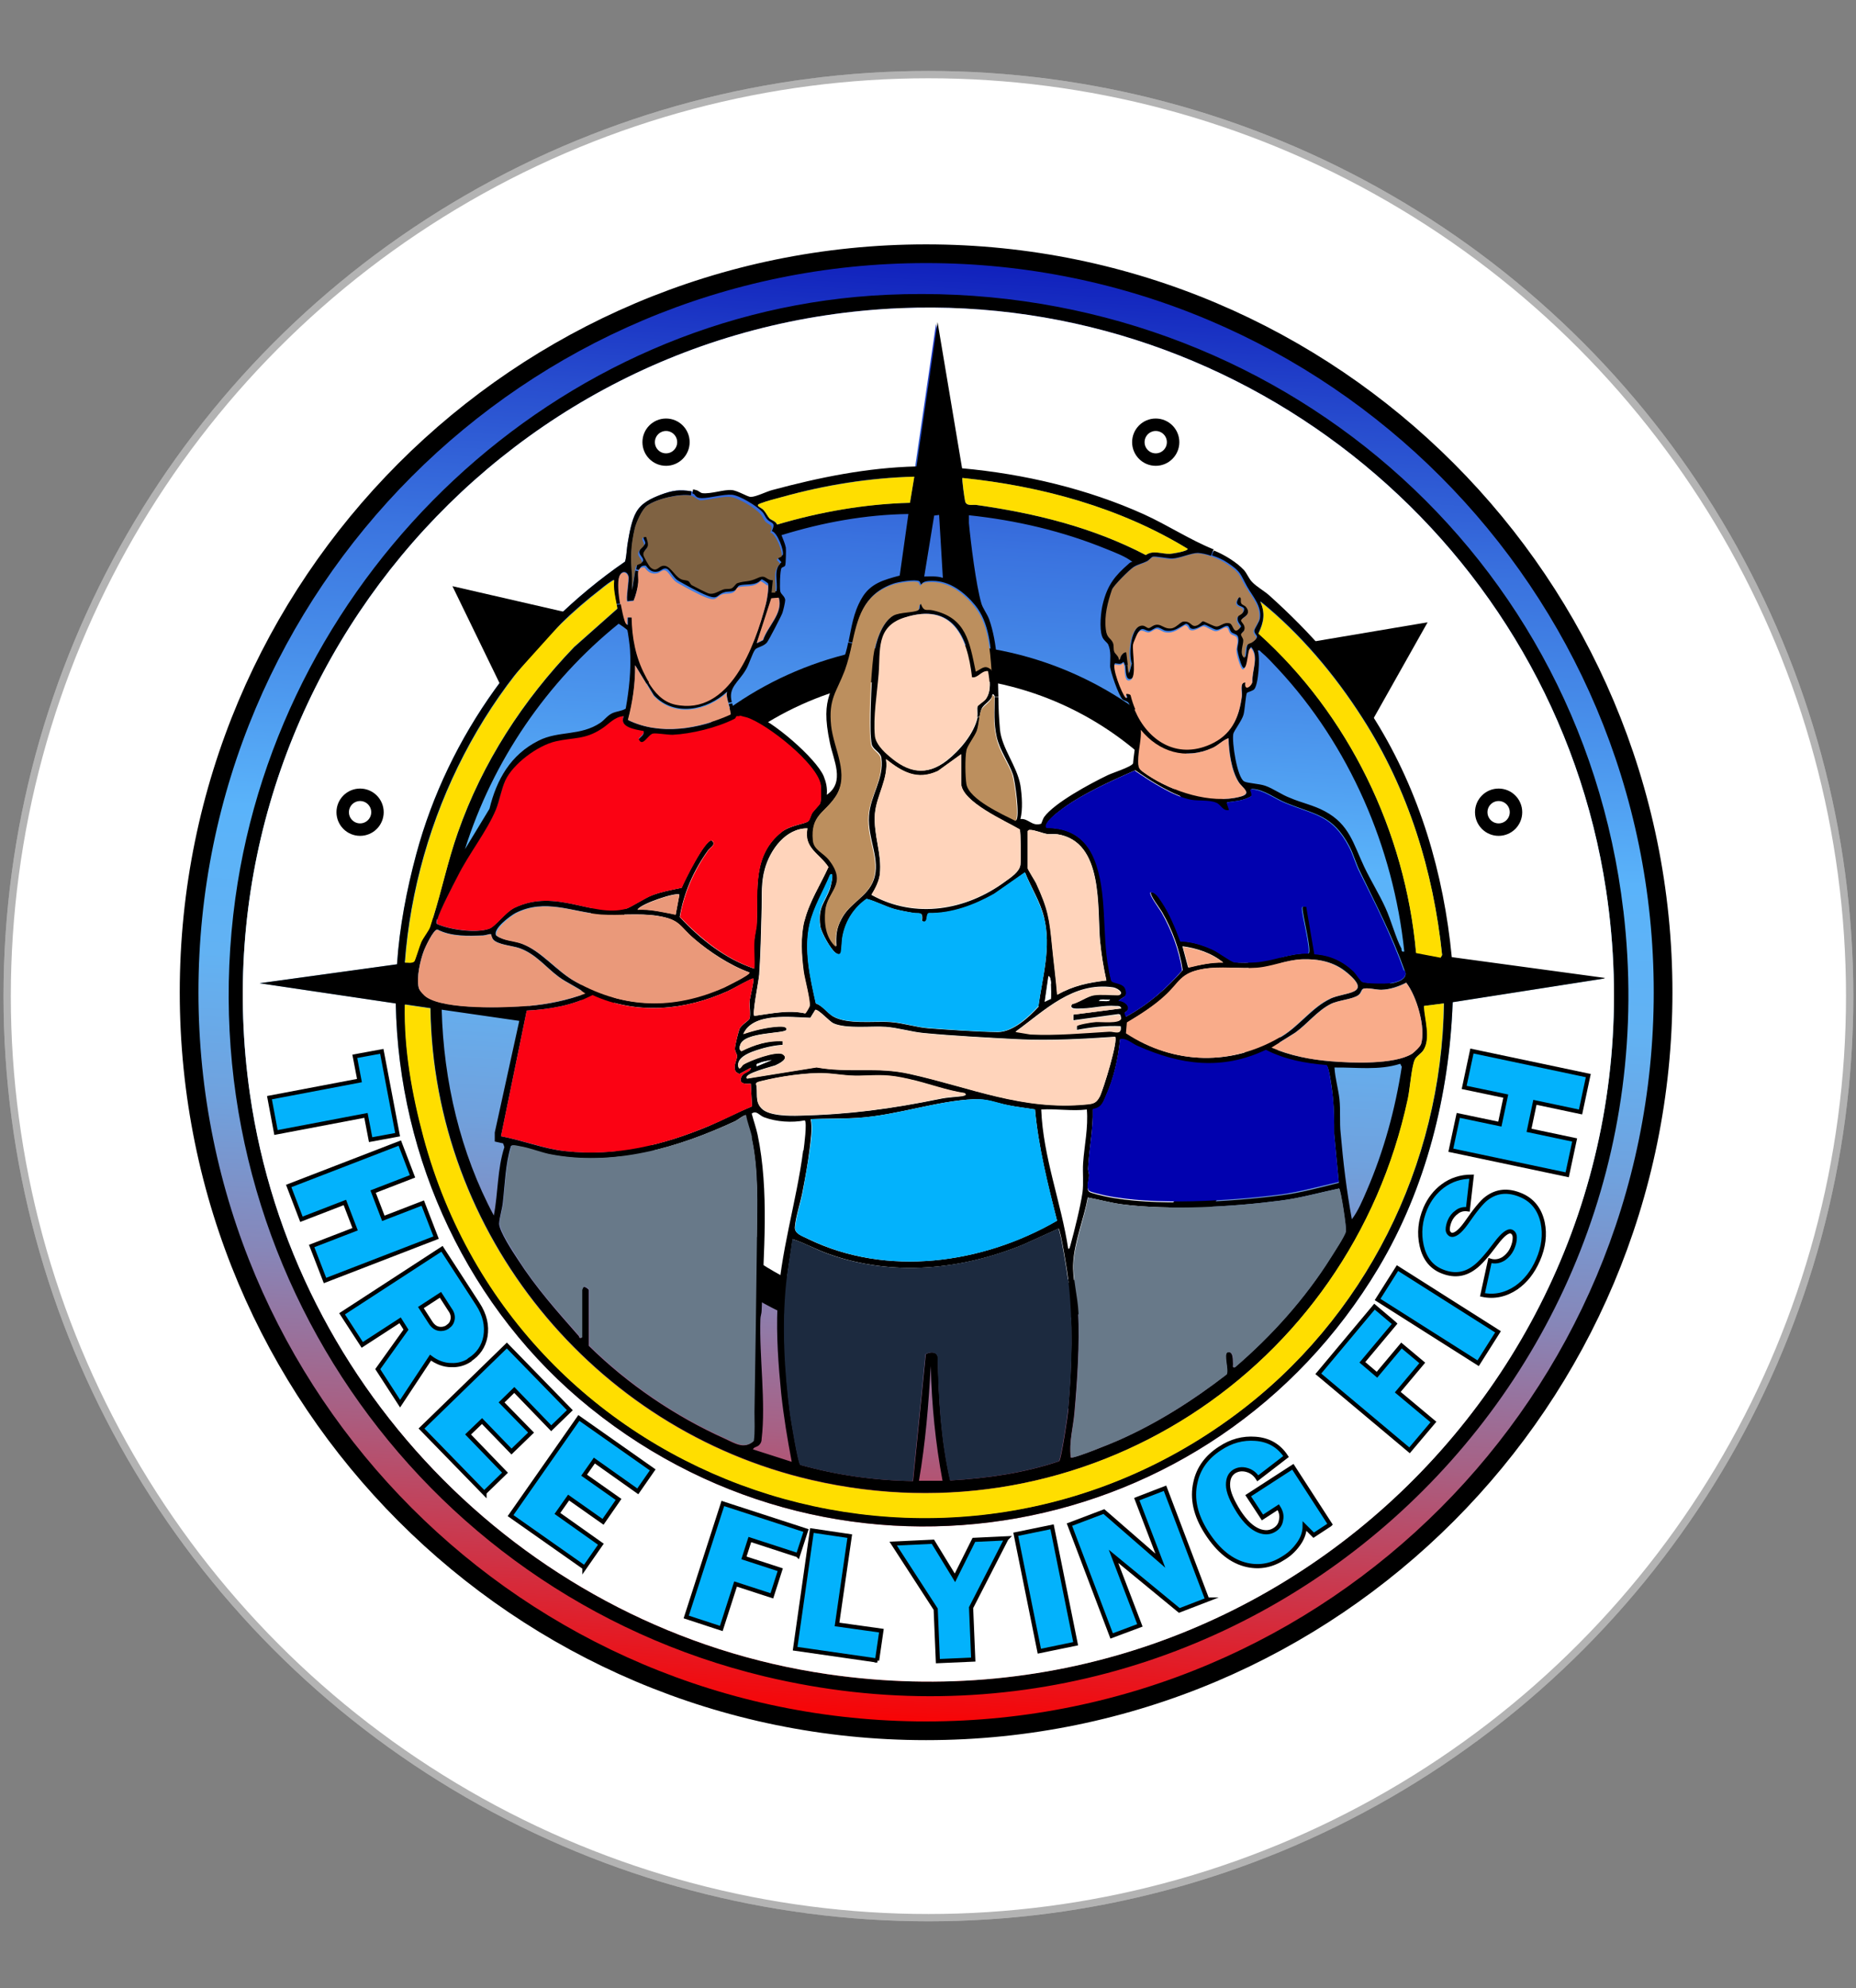 <svg width="254" height="272" viewBox="0 0 254 272" fill="none" xmlns="http://www.w3.org/2000/svg">
<rect x="0" y="0" width="254" height="272" fill="#808080" stroke="none"/>
<circle cx="127.057" cy="136.285" r="126.576" fill="white"/>
<circle cx="127.057" cy="136.285" r="126.076" stroke="black" stroke-opacity="0.3"/>
<path d="M126.739 236.794C182.443 236.794 227.599 191.557 227.599 135.754C227.599 79.951 182.443 34.713 126.739 34.713C71.036 34.713 25.879 79.951 25.879 135.754C25.879 191.557 71.036 236.794 126.739 236.794Z" fill="url(#paint0_linear_606_5373)" stroke="black" stroke-width="2.558" stroke-miterlimit="10"/>
<path d="M127.544 181.956C152.804 181.956 173.282 161.442 173.282 136.136C173.282 110.831 152.804 90.317 127.544 90.317C102.284 90.317 81.807 110.831 81.807 136.136C81.807 161.442 102.284 181.956 127.544 181.956Z" fill="white" stroke="black" stroke-width="4.491" stroke-miterlimit="10"/>
<path d="M222.163 124.565C230.02 190.975 169.674 244.963 104.613 229.349C56.88 217.862 25.454 171.873 32.206 122.906C38.364 78.278 76.118 42.371 121.43 40.329C172.179 38.032 216.175 73.768 222.163 124.608V124.565ZM113.277 229.051C175.874 238.156 229.255 184.381 219.785 121.715C212.651 74.662 170.778 40.202 123.257 42.159C67.709 44.456 26.261 94.402 34.202 149.666C40.063 190.465 72.55 223.138 113.277 229.051Z" fill="black"/>
<path d="M219.784 121.714C229.255 184.381 175.915 238.198 113.276 229.051C72.55 223.138 40.062 190.464 34.202 149.665C26.26 94.402 67.708 44.456 123.256 42.158C170.777 40.202 212.65 74.662 219.784 121.714ZM198.763 137.115L219.445 133.882L198.466 131.031C197.361 119.587 194.092 108.398 188.019 98.656C183.942 92.062 179.185 86.659 173.452 81.511C172.815 80.915 171.754 80.32 171.159 79.724C170.692 79.256 170.522 78.618 170.055 78.108C169.078 77.001 167.337 75.98 165.978 75.427C165.978 75.427 165.936 75.427 165.893 75.427C162.581 74.109 159.608 72.109 156.338 70.62C148.609 67.131 139.903 65.132 131.452 64.323L128.097 44.328L125.209 64.068C118.457 64.238 111.959 65.557 105.462 67.302C104.655 67.514 103.254 68.195 102.532 68.237C102.022 68.237 100.706 67.387 99.899 67.302C98.837 67.216 97.096 67.855 95.907 67.727C95.609 67.727 95.312 67.387 95.015 67.302C94.888 67.302 94.76 67.259 94.633 67.216C92.976 66.961 92.085 67.046 90.428 67.684C89.112 68.195 87.795 68.79 87.073 70.067C86.436 71.173 86.139 72.917 85.927 74.151C85.757 75.044 85.799 75.938 85.545 76.831C71.743 86.318 61.338 100.613 56.964 116.864C55.648 121.799 54.671 126.862 54.331 131.925L35.518 134.52L54.161 137.285C54.543 158.642 64.183 179.275 80.788 192.634C115.314 220.457 165.978 211.438 188.656 173.447C195.153 162.556 198.338 149.793 198.805 137.115H198.763Z" fill="white"/>
<path d="M219.489 133.882L198.807 137.115C198.34 149.793 195.155 162.556 188.657 173.447C165.98 211.396 115.358 220.457 80.79 192.634C64.185 179.275 54.545 158.642 54.163 137.285L35.52 134.52L54.333 131.925C54.672 126.82 55.649 121.757 56.966 116.864C61.34 100.613 71.787 86.318 85.546 76.831C85.758 75.98 85.759 75.044 85.928 74.151C86.141 72.917 86.438 71.173 87.075 70.067C87.797 68.79 89.114 68.195 90.43 67.684C92.086 67.089 92.978 66.961 94.634 67.216L94.549 67.769C92.936 67.514 89.92 68.237 88.561 69.173C87.882 69.684 87.118 71.428 86.905 72.237C86.353 74.662 86.311 76.236 86.523 78.618C86.565 79.299 86.523 80.022 86.523 80.703L86.948 78.065L87.372 78.15C87.287 78.618 87.415 79.214 87.372 79.639C87.287 80.49 87.033 81.341 86.735 82.149L85.886 82.234C85.631 81.979 86.183 79.299 86.013 78.788C85.801 78.108 85.079 78.022 84.782 78.831C84.527 79.554 84.654 81.128 84.909 82.575L84.357 82.66C84.145 81.553 83.89 80.49 84.017 79.341C83.933 79.214 82.446 80.362 82.276 80.532C66.563 92.615 56.881 111.887 55.394 131.67C55.776 131.67 56.371 131.797 56.668 131.499C56.796 131.372 57.39 129.372 57.603 128.904C57.9 128.224 58.664 127.288 58.834 126.777C58.962 126.394 59.089 125.969 59.216 125.543L59.811 125.713C59.769 125.884 59.641 126.224 59.769 126.394C61.51 127.202 65.119 127.713 66.903 127.075C67.795 126.777 69.111 124.82 70.428 124.182C76.118 121.502 80.96 125.501 85.589 124.352C86.268 124.182 88.264 122.821 89.241 122.48C90.6 121.97 91.874 121.757 93.275 121.459C93.657 120.523 96.503 114.78 97.395 114.993C98.074 115.546 97.182 115.928 96.885 116.354C94.931 119.077 93.573 122.14 93.02 125.458C95.823 128.479 99.263 131.202 103.213 132.52C103.255 131.244 103.128 129.968 103.213 128.734C103.255 127.926 103.51 127.032 103.552 126.224C103.765 121.757 102.915 116.992 106.992 113.801C108.181 112.908 110.135 112.738 110.602 112.355C110.814 112.185 110.942 111.547 111.154 111.206C111.409 110.823 112.088 110.143 112.216 109.93C112.386 109.547 112.343 107.973 112.301 107.505C111.919 104.569 104.911 99.081 102.151 98.231C101.896 98.145 101.514 98.018 101.174 97.975L101.302 97.422C101.854 97.55 102.448 97.55 103 97.72C105.591 98.486 111.664 103.719 112.725 106.186C113.065 107.037 113.235 107.803 113.15 108.739C115.698 106.994 114.042 103.974 113.575 101.634C112.173 94.997 114.084 94.827 115.741 89.296C115.868 88.828 115.995 88.36 116.08 87.892L116.675 88.02C116.42 89.211 116.123 90.445 115.698 91.636C114.551 94.657 113.49 95.508 113.83 99.209C114.127 102.4 116.42 105.803 114.424 108.909C112.895 111.249 110.984 111.461 111.324 114.907C111.451 116.226 112.725 116.609 113.532 117.588C116.123 120.906 113.277 121.842 113.023 124.48C112.853 126.224 113.065 128.266 114.467 129.457C114.382 128.011 114.467 127.032 115.146 125.756C116.293 123.501 118.713 122.735 119.563 120.396C120.582 117.63 118.713 114.78 118.926 111.632C119.096 108.824 121.007 106.569 120.624 103.719C120.539 102.91 119.478 102.57 119.308 101.847C119.223 101.549 119.138 100.4 119.138 100.017C119.096 97.082 119.265 92.657 119.605 89.722C119.817 87.978 120.667 85.085 122.323 84.149C123.215 83.638 125.211 83.766 125.763 83.383C125.975 83.255 125.763 82.702 126.103 82.532C126.57 83.723 126.867 83.213 127.759 83.425C132.303 84.489 132.77 87.765 133.619 91.806C134.426 91.424 134.808 90.871 135.573 91.424L135.191 91.806C134.341 91.806 133.917 92.785 133.11 92.657C132.473 87.042 130.392 82.362 123.852 84.489C119.945 85.765 120.582 88.999 120.327 92.232C120.115 94.827 119.563 98.103 119.817 100.698C119.902 101.804 120.964 102.783 121.771 103.463C124.319 105.633 126.782 106.229 129.585 104.059C131.326 102.698 133.322 100.358 133.789 98.145H134.087C134.002 98.784 133.917 99.464 133.747 99.932C133.45 100.741 132.473 101.974 132.345 102.57C132.133 103.591 132.175 106.186 132.345 107.207C132.685 109.292 137.272 111.334 139.055 112.227C139.607 111.844 138.928 106.867 138.631 105.973C138.036 104.272 136.889 102.783 136.422 100.911C135.955 98.826 136.125 97.422 136.125 95.38H136.635C136.635 96.869 136.72 98.316 136.847 99.805C137.102 102.4 139.183 104.782 139.65 107.462C139.862 108.866 139.99 110.696 139.65 112.057C140.754 111.929 141.221 113.121 142.495 112.695C142.622 112.397 142.707 112.1 142.877 111.802C144.279 109.845 149.205 107.207 151.498 106.101C152.135 105.761 154.811 104.952 155.065 104.442C155.193 102.655 155.787 100.23 155.448 98.486C155.448 98.443 155.193 97.805 154.938 97.252L155.363 97.082C157.104 101.166 161.011 103.846 165.682 101.719C168.528 100.443 169.589 98.188 169.972 95.21C170.056 94.572 169.632 93.296 170.481 93.253C170.269 94.402 171.203 93.934 171.415 93.253C171.331 91.679 172.35 89.807 171.246 88.531C170.821 88.531 170.948 91.168 170.226 91.381C169.887 91.381 169.377 89.296 169.335 88.871C169.335 88.318 169.632 87.68 169.419 87.084C169.292 86.744 168.74 86.701 168.528 86.489C168.273 86.233 168.273 85.723 168.018 85.638C167.636 85.51 167.041 86.148 166.532 86.148C166.065 86.148 165.173 85.468 164.833 85.468C164.493 85.468 163.559 86.318 162.922 85.936C162.795 85.85 162.71 85.34 162.285 85.34C161.308 85.85 160.671 86.489 159.482 86.276C159.142 86.191 158.76 85.85 158.42 85.85C157.996 85.85 157.656 86.276 157.274 86.318C156.722 86.318 156.339 85.638 155.787 86.489C155.702 86.574 155.235 87.807 155.193 87.935C155.023 88.871 155.787 92.572 154.768 92.87C154.004 93.125 154.089 91.721 154.004 90.998H154.428C154.428 90.956 154.556 92.062 154.556 92.062L154.896 90.785C154.428 89.552 154.726 85.425 156.509 85.468C156.892 85.468 157.104 85.808 157.316 85.808C157.614 85.808 157.996 85.34 158.505 85.34C159.015 85.34 159.525 85.936 160.374 85.85C161.096 85.765 161.648 84.957 162.115 84.914C162.964 84.829 163.134 85.468 163.559 85.51C164.154 85.595 164.493 84.914 164.748 84.872C164.96 84.872 166.234 85.553 166.617 85.595C167.084 85.595 167.678 84.914 168.443 85.17C168.91 85.34 168.952 86.914 169.844 85.723C169.844 85.468 169.207 85.085 169.419 84.404C169.547 83.936 170.226 84.064 170.269 83.34C170.269 82.915 169.377 83 169.292 82.49C169.25 82.234 169.504 81.766 169.674 81.596C170.141 81.511 169.802 82.107 170.014 82.447C170.099 82.617 170.439 82.66 170.609 82.872C171.543 84.021 169.972 84.447 169.972 84.744C169.972 84.999 170.736 85.425 170.354 86.191C170.269 86.361 170.014 86.446 169.972 86.659C169.929 86.871 170.269 87.169 170.269 87.467C170.311 88.105 169.674 89.424 170.439 89.892C170.609 89.424 170.524 88.531 170.778 88.148C170.948 87.892 171.288 87.892 171.543 87.722C172.562 86.914 171.67 86.999 171.67 86.276C171.67 86.021 172.392 85.042 172.435 84.574C172.689 82.915 171.415 81.553 170.693 80.277C169.717 78.533 169.887 78.235 168.018 77.001C167.466 76.618 166.659 76.236 165.852 75.98L166.107 75.342C166.107 75.342 166.149 75.342 166.192 75.342C167.551 75.895 169.25 76.916 170.269 78.022C170.693 78.533 170.906 79.171 171.373 79.639C171.925 80.235 172.987 80.83 173.666 81.426C179.399 86.574 184.156 91.977 188.233 98.571C194.305 108.356 197.575 119.502 198.68 130.946L219.658 133.797L219.489 133.882ZM197.575 137.285L194.9 137.626C194.985 139.412 195.877 142.093 194.815 143.667C194.518 144.135 193.838 144.475 193.626 144.986C193.201 145.922 192.946 148.985 192.692 150.303C184.708 187.529 148.483 211.14 111.069 202.462C81.215 195.57 59.344 168.767 58.919 137.923L55.437 137.413C55.309 143.539 56.413 149.665 57.985 155.536C70.937 203.78 128.948 223.308 169.037 193.57C186.789 180.424 197.321 159.45 197.618 137.243L197.575 137.285ZM197.151 131.031L197.363 130.648C196.132 119.077 192.734 107.973 186.449 98.188C182.669 92.274 177.955 86.659 172.477 82.234C173.157 83.851 172.944 85.085 172.222 86.616C184.538 97.763 192.309 113.716 193.796 130.308L197.151 130.946V131.031ZM194.475 142.858C195.155 140.646 193.881 136.264 192.437 134.435C191.46 134.945 190.186 135.371 189.039 135.413C188.317 135.413 187.086 135.073 186.534 135.286C186.279 135.371 186.279 135.839 185.897 136.137C185.09 136.732 183.179 136.817 182.075 137.37C180.249 138.306 178.89 140.093 177.233 141.284L173.963 143.326C176.554 144.433 179.314 144.943 182.117 145.198C185.005 145.411 190.781 145.666 193.201 144.177C193.499 144.007 194.305 143.199 194.433 142.858H194.475ZM190.229 134.562C191.12 134.477 192.862 133.924 192.225 132.776C190.568 128.096 188.317 123.756 186.152 119.289C185.6 118.226 185.26 116.907 184.708 115.843C182.372 111.419 180.036 111.504 175.917 109.802C174.473 109.207 172.987 108.015 171.415 107.93C170.863 107.93 171.585 108.483 171.288 108.909C170.184 109.547 169.165 109.59 167.933 109.76L168.273 110.781C167.381 110.951 167.254 110.058 166.489 109.76C165.597 109.419 164.111 109.59 163.134 109.377C160.714 108.951 157.401 106.782 155.363 105.378C152.517 106.654 149.63 107.93 146.954 109.59C146.402 109.93 142.495 112.482 143.302 113.248C146.402 113.248 148.568 114.61 149.8 117.46C151.668 121.97 150.861 127.67 151.795 132.52C151.838 132.861 152.008 133.967 152.178 134.18C152.432 134.52 153.791 134.392 154.089 135.328C154.428 136.434 153.664 136.349 153.112 136.902C154.046 136.902 155.065 137.923 153.961 138.519L154.131 139.072C157.104 137.455 159.652 135.243 161.86 132.733C161.436 129.883 160.459 127.288 159.057 124.82C158.803 124.352 157.231 122.353 157.529 122.055C158.166 121.97 158.675 122.863 159.015 123.331C160.077 124.948 160.926 126.947 161.605 128.777C163.092 128.777 164.621 129.287 165.98 129.883C166.744 130.223 168.4 131.457 168.952 131.627C169.504 131.755 171.288 131.712 171.925 131.627C174.346 131.457 176.639 130.351 179.102 130.436C179.527 130.053 178.253 125.16 178.253 124.267C178.253 123.799 178.592 124.097 178.847 124.012L179.951 130.521C182.032 130.606 183.816 131.457 185.345 132.903C185.642 133.159 186.279 134.222 186.491 134.307C187.043 134.562 189.592 134.562 190.313 134.477L190.229 134.562ZM191.757 129.84C191.885 130.053 191.757 130.266 192.182 130.18C190.696 115.928 184.665 102.017 174.94 91.551C174.303 90.871 173.326 89.807 172.647 89.254C172.477 89.126 172.435 88.913 172.137 88.999C172.477 89.935 172.222 93.721 171.628 94.317C171.415 94.529 170.736 94.699 170.651 94.784C170.481 95.04 170.354 97.167 170.184 97.763C169.972 98.571 168.867 99.975 168.782 100.4C168.57 101.506 169.292 106.356 170.269 106.909C170.736 107.165 172.307 107.207 173.157 107.505C174.261 107.888 175.407 108.739 176.554 109.164C178.125 109.845 179.739 110.143 181.31 110.993C184.665 112.78 185.217 115.461 186.704 118.609C187.596 120.481 188.742 122.31 189.592 124.182C190.398 125.926 190.993 128.309 191.842 129.883L191.757 129.84ZM191.8 145.879L191.63 145.539C188.7 146.475 185.642 146.007 182.627 146.049C182.712 147.496 183.136 148.9 183.306 150.346C183.476 151.92 183.306 153.579 183.476 155.068C183.816 158.982 184.283 162.896 185.005 166.81C185.854 165.704 186.491 164.173 187.043 162.896C189.379 157.493 190.95 151.75 191.842 145.922L191.8 145.879ZM182.032 136.647C184.113 135.669 187.935 136.094 184.368 133.073C182.627 131.584 180.461 131.159 178.21 131.244C176.129 131.329 174.176 132.223 172.095 132.393C169.632 132.563 167.126 132.18 164.706 132.563C161.521 133.116 161.521 134.392 159.44 136.264C157.868 137.668 156.085 138.817 154.301 139.88L154.174 141.369C160.756 145.709 168.698 145.836 175.45 141.795C177.828 140.348 179.612 137.796 182.075 136.647H182.032ZM184.198 168.512C184.283 168.087 183.476 162.769 183.264 162.598C180.588 163.152 177.955 163.917 175.238 164.258C168.74 165.109 159.992 165.619 153.537 164.768C151.965 164.555 150.437 164.13 148.865 163.832C148.356 166.64 146.997 170.001 146.869 172.809C146.742 174.851 147.421 177.446 147.549 179.573C147.761 183.87 147.421 188.933 147.039 193.23C146.869 195.272 146.275 197.271 146.53 199.398C146.784 199.654 152.305 197.399 153.027 197.059C158.335 194.719 163.262 191.613 167.848 188.039C168.188 187.444 167.381 185.232 167.976 185.019C168.825 184.764 168.698 186.21 168.74 186.635C168.74 186.891 168.613 187.146 168.995 187.061C174.006 182.764 178.592 177.659 182.117 172.043C182.542 171.362 184.028 169.108 184.156 168.512H184.198ZM183.221 161.748L182.584 155.111C182.584 153.494 182.584 151.835 182.415 150.218C182.372 149.58 181.947 146.049 181.565 145.836C178.677 145.624 175.79 145.071 173.242 143.752C167.254 146.56 161.648 145.794 155.745 143.241C154.896 142.858 154.259 142.135 153.282 142.263C153.027 144.858 152.432 147.538 151.371 149.921C150.946 150.942 150.734 151.665 149.545 151.835C149.63 154.558 149.035 157.238 148.908 159.918C148.908 160.216 149.078 160.556 149.035 160.939C149.035 161.577 148.568 162.641 149.078 163.066C149.29 163.237 150.776 163.577 151.158 163.662C157.783 165.109 168.528 164.428 175.365 163.534C177.998 163.194 180.631 162.471 183.221 161.833V161.748ZM169.759 108.994C171.458 108.569 170.014 107.845 169.504 106.952C168.528 105.378 168.188 102.825 168.145 100.996C167.339 101.251 166.786 101.932 165.98 102.315C162.285 103.974 158.633 102.868 156.17 99.847C156.255 101.081 155.872 102.442 155.83 103.633C155.787 105.208 155.872 105.208 157.104 106.058C160.459 108.313 165.725 110.058 169.759 108.994ZM162.625 132.35C164.196 132.01 165.767 131.627 167.381 131.67C165.852 130.393 163.771 129.713 161.818 129.457L162.582 132.308L162.625 132.35ZM146.869 138.817L153.452 137.966C153.367 137.583 152.985 137.626 152.687 137.626C151.031 137.498 149.672 137.923 148.143 137.966C147.591 137.966 146.19 138.179 146.742 137.328C147.719 137.158 148.908 136.222 149.8 136.094C150.691 135.966 152.05 136.094 152.985 136.094C153.919 136.094 153.239 135.243 152.305 135.073C146.827 134.307 143.005 138.221 139.013 141.114L141.051 141.454C144.661 141.625 148.228 141.284 151.838 141.072C152.517 141.072 153.579 141.667 153.367 140.391C151.328 140.306 149.375 140.519 147.379 140.901V140.348C147.421 140.136 149.587 139.753 150.012 139.753C150.691 139.71 153.239 140.008 153.452 139.327L153.324 138.817L153.069 138.732L146.912 139.583V138.732L146.869 138.817ZM150.479 150.091C150.989 149.112 153.069 142.305 152.602 141.837C148.271 142.135 143.684 142.39 139.353 142.178C135.276 141.965 130.434 141.71 126.4 141.327C124.659 141.157 122.918 140.604 121.176 140.476C119.223 140.348 115.826 140.774 114.084 140.008C113.447 139.71 112.131 138.136 111.579 138.136L110.899 139.242C108.181 139.157 103.043 138.476 101.726 141.454C103.213 140.944 104.954 140.519 106.525 140.433C106.78 140.433 107.714 140.348 107.629 140.859C107.502 141.454 101.854 141.114 101.302 142.943C101.174 143.284 101.132 143.539 101.472 143.794C103.17 142.943 105.166 142.305 107.12 142.433V142.943C106.313 142.986 105.379 143.156 104.572 143.369C103.552 143.667 100.665 144.39 101.047 145.922C101.174 146.517 101.599 145.709 101.684 145.666C102.576 145.071 106.27 143.709 107.12 144.22C108.054 144.815 106.653 145.496 106.1 145.751C105.803 145.879 101.556 146.9 102.236 147.538L111.749 146.007C116.208 146.815 119.987 145.879 124.489 146.9C132.77 148.729 139.947 151.963 148.78 151.069C149.63 150.984 150.054 150.857 150.479 150.048V150.091ZM151.923 136.775C151.541 136.86 150.606 136.562 150.394 136.945C150.776 136.86 151.668 137.158 151.923 136.775ZM151.413 134.137C151.031 132.435 150.734 130.648 150.564 128.904C150.139 124.182 151.074 115.163 144.746 114.142C144.279 114.057 143.812 114.142 143.302 114.099C142.622 113.972 141.603 113.546 141.009 113.546C140.796 113.546 140.796 113.546 140.669 113.716V118.779C140.669 118.949 141.646 120.481 141.816 120.821C143.514 124.437 143.642 125.671 144.024 129.585C144.236 131.755 144.534 133.924 144.703 136.094C146.869 134.86 148.993 134.435 151.456 134.137H151.413ZM148.228 159.11C148.398 156.685 148.95 154.26 148.738 151.792C146.699 152.048 144.618 151.665 142.495 151.792C142.75 158.302 145.213 164.47 146.19 170.852C146.445 170.852 146.402 170.554 146.487 170.384C147.039 168.384 147.846 165.151 148.143 163.152C148.313 161.875 148.143 160.429 148.228 159.11ZM146.19 192.719C146.699 186.933 146.869 180.764 146.19 175.021C146.105 174.17 145.171 168.299 144.873 168.087L139.99 170.299C131.496 173.745 122.238 174.681 113.447 171.575C111.749 170.98 110.177 170.086 108.479 169.533C108.224 171.533 107.842 173.532 107.629 175.532C107.077 181.318 107.417 187.614 108.139 193.4C108.266 194.293 109.201 200.079 109.54 200.419C114.551 201.823 119.775 202.547 124.956 202.632L126.697 185.274C127.249 184.934 128.184 184.849 128.353 185.657C128.438 191.315 128.778 197.016 130.052 202.547C135.106 202.249 140.202 201.526 144.958 199.909C145.255 199.611 146.147 193.613 146.232 192.719H146.19ZM143.812 136.732C143.897 136.605 143.854 134.818 143.812 134.477C143.812 134.265 143.769 133.584 143.472 133.541L142.962 137.073L143.769 136.69L143.812 136.732ZM144.661 167.023C143.387 162.045 142.113 156.94 141.646 151.792C140.414 151.58 139.14 151.452 137.909 151.197C136.167 150.857 135.191 150.346 133.28 150.389C128.226 150.601 122.875 152.558 117.439 152.941C115.316 153.069 113.065 153.026 110.942 153.111C111.197 154.43 110.942 156.004 110.772 157.408C110.56 159.152 110.22 161.024 109.88 162.769C109.625 164.3 108.861 166.512 108.776 167.916C108.733 168.81 109.838 169.108 110.56 169.491C121.389 174.766 134.469 172.894 144.618 167.023H144.661ZM142.113 137.668C142.665 133.584 143.897 129.627 142.877 125.501C142.368 123.331 141.094 121.417 140.287 119.375L136.082 122.31C133.365 123.842 130.307 125.033 127.122 124.948C126.655 125.118 127.122 126.479 126.188 126.011C126.357 124.607 125.848 125.075 124.956 124.905C124.107 124.735 123.3 124.607 122.45 124.395C121.134 124.012 119.902 123.331 118.628 122.991C116.887 124.182 115.783 125.926 115.358 127.968C115.189 128.734 115.231 129.542 115.104 130.266C115.019 130.734 114.594 130.563 114.339 130.351C113.66 129.84 112.386 127.543 112.258 126.692C111.919 124.012 112.895 123.586 113.617 121.502C113.66 121.331 114.254 119.119 113.617 119.715C112.725 121.97 111.366 124.054 110.814 126.479C110.007 130.01 110.899 133.839 111.664 137.285C112.598 137.626 113.235 138.562 113.957 139.03C115.953 140.221 119.605 139.668 121.898 139.838C123.64 139.965 125.381 140.561 127.122 140.689C130.01 140.901 133.662 141.157 136.55 141.199C138.631 141.199 140.839 139.157 142.155 137.711L142.113 137.668ZM139.65 118.311C139.735 117.758 139.692 113.801 139.565 113.504C137.654 112.355 131.538 109.717 131.538 107.165V103.208L128.353 105.505C125.551 106.824 123.47 105.633 121.261 103.889C121.644 106.569 119.945 108.866 119.733 111.376C119.52 114.312 120.709 116.779 120.412 119.63C120.285 120.651 119.775 121.587 119.265 122.438C125.253 125.756 132.218 124.565 137.569 120.608C138.333 120.055 139.522 119.289 139.65 118.311ZM131.793 149.921C132.006 149.921 132.303 149.793 132.048 149.58C129.458 149.197 126.994 148.261 124.446 147.666C121.559 147.028 120.497 147.113 117.652 147.198C115.91 147.24 114.551 146.943 112.938 146.857C110.517 146.73 106.61 147.283 104.232 147.921C104.02 147.964 103.51 148.049 103.467 148.304C103.765 149.538 103.213 150.686 104.274 151.707C105.294 152.686 108.054 152.686 109.413 152.643C116.378 152.473 121.898 151.707 128.651 150.346C129.627 150.133 130.817 150.091 131.793 149.963V149.921ZM125.805 202.589H128.99C128.014 197.399 127.504 192.166 127.377 186.891C127.079 192.166 126.655 197.399 125.763 202.589H125.805ZM110.092 126.011C110.729 123.416 112.258 121.076 113.362 118.651C112.173 116.779 109.923 116.056 110.475 113.333C107.502 113.333 105.379 116.269 104.657 118.907C104.147 120.736 104.274 122.353 104.232 124.224C104.147 127.16 104.104 130.351 103.892 133.329C103.85 134.137 102.915 138.689 103.213 138.987C105.506 138.689 107.884 138.136 110.177 138.647C110.22 138.647 110.729 137.753 110.772 137.668C110.942 137.03 110.092 133.924 109.965 132.946C109.668 130.691 109.54 128.224 110.05 126.011H110.092ZM109.965 157.408C110.05 156.77 110.475 153.537 110.135 153.282C108.394 153.622 106.27 153.494 104.572 152.856C103.892 152.601 103.552 151.878 102.873 152.346C103.128 153.324 103.467 154.26 103.68 155.239C105.294 162.939 104.487 171.447 104.232 179.318C104.232 179.701 104.062 180.084 104.062 180.467C103.892 185.572 104.826 191.868 104.232 196.846C104.232 197.186 104.147 197.441 103.892 197.697C103.595 197.995 103.17 197.952 103.043 198.292L108.351 199.994C107.757 196.888 107.247 193.783 106.907 190.635C106.525 186.763 106.228 182.721 106.398 178.807C106.737 171.405 108.988 164.598 109.923 157.366L109.965 157.408ZM103.595 145.879L105.633 145.028C105.081 145.156 104.487 145.198 103.935 145.454C103.68 145.581 103.51 145.454 103.595 145.879ZM103.552 169.235C103.595 164.726 103.807 160.088 102.83 155.621C102.618 154.6 102.193 153.664 102.024 152.601C101.896 152.473 100.919 153.239 100.665 153.367C92.723 157.068 83.847 159.663 75.057 157.919C73.698 157.663 72.381 157.11 71.065 156.855C70.81 156.855 70.046 156.6 69.918 156.813C69.154 159.323 69.111 161.918 68.814 164.513C68.729 165.406 68.347 166.555 68.304 167.406C68.304 168.427 70.173 171.277 70.853 172.298C73.4 176.255 76.161 179.318 79.219 182.807C79.303 182.934 79.219 183.147 79.601 183.019V176.51C79.601 176.51 79.771 176.085 79.856 176.085C80.068 176 80.578 176.383 80.578 176.51V184.125C85.886 189.358 92.383 193.783 99.221 196.846C100.537 197.441 101.811 198.335 103.085 197.186C103.255 195.867 103.128 194.548 103.17 193.23C103.298 185.274 103.383 177.233 103.51 169.278L103.552 169.235ZM102.576 137.03C102.618 136.519 103.255 134.052 103.085 133.882C102.958 133.754 100.07 135.413 99.645 135.584C93.7 138.264 87.16 138.859 81.087 136.137C78.327 137.583 75.184 138.094 72.084 138.264L68.559 155.451C71.49 156.004 74.42 157.195 77.392 157.493C84.272 158.217 90.727 156.685 97.012 154.047C99.008 153.196 100.919 152.175 102.915 151.367L102.746 148.261C101.896 148.346 100.919 148.261 101.556 147.155C101.854 146.687 102.746 146.645 102.746 146.092L101.174 146.943L100.75 146.687C100.197 146.007 100.877 144.986 100.877 144.475C100.877 144.22 100.58 143.922 100.58 143.454C100.58 142.986 101.089 141.029 101.217 140.731C101.514 140.178 102.491 139.625 102.576 139.37C102.746 138.859 102.576 137.668 102.576 137.03ZM99.093 135.073C99.433 134.945 102.746 133.329 102.533 133.031C99.858 132.052 97.097 130.223 94.931 128.394C92.851 126.607 93.063 125.799 89.92 125.288C87.33 124.905 84.739 125.288 82.191 125.075C78.284 124.778 74.59 122.863 70.555 124.905C69.833 125.288 67.413 127.075 67.88 127.968C68.814 128.691 70.216 128.649 71.32 129.074C74.08 130.095 76.118 132.861 78.751 134.307C85.419 138.008 92.129 138.094 99.051 135.073H99.093ZM92.468 125.118L92.978 122.395C92.596 122.012 87.712 123.629 87.245 124.437C89.028 124.352 90.727 124.778 92.468 125.118ZM72.339 137.626C75.014 137.413 77.647 136.86 80.153 135.924C79.006 135.03 77.605 134.477 76.458 133.627C74.674 132.308 73.358 130.521 71.107 129.713C70.13 129.372 68.05 129.245 67.455 128.479C67.328 128.309 67.2 127.841 67.2 127.798C67.115 127.713 66.393 127.968 66.139 127.968C64.058 128.053 61.764 128.138 59.853 127.16C59.344 127.117 58.24 129.5 58.027 130.01C57.518 131.329 56.966 133.754 57.305 135.116C57.39 135.498 58.07 136.179 58.367 136.392C60.958 138.136 69.154 137.881 72.339 137.583V137.626ZM67.71 154.941L71.065 139.668L60.448 138.136C60.703 147.879 62.996 157.749 67.582 166.3C68.177 163.194 68.05 159.961 69.026 156.94L68.856 156.43L67.71 156.174V154.941Z" fill="black"/>
<path d="M194.9 137.625L197.576 137.285C197.279 159.493 186.747 180.467 168.995 193.612C128.906 223.35 70.895 203.823 57.943 155.579C56.371 149.708 55.267 143.582 55.395 137.455L58.877 137.966C59.302 168.81 81.172 195.612 111.027 202.504C148.441 211.14 184.666 187.571 192.65 150.346C192.947 149.027 193.159 146.007 193.584 145.028C193.796 144.518 194.476 144.177 194.773 143.709C195.835 142.093 194.943 139.455 194.858 137.668L194.9 137.625Z" fill="#FFDE00"/>
<path d="M197.361 130.648L197.149 131.031L193.794 130.393C192.308 113.759 184.579 97.805 172.221 86.701C172.985 85.17 173.197 83.893 172.476 82.319C177.954 86.744 182.668 92.36 186.447 98.273C192.732 108.058 196.172 119.162 197.361 130.734V130.648Z" fill="#FFDE00"/>
<path d="M192.437 134.435C193.881 136.264 195.155 140.646 194.475 142.858C194.39 143.198 193.541 143.964 193.244 144.177C190.781 145.666 185.005 145.453 182.16 145.198C179.357 144.985 176.596 144.432 174.006 143.326L177.276 141.284C178.932 140.093 180.291 138.306 182.117 137.37C183.221 136.817 185.132 136.732 185.939 136.136C186.364 135.838 186.321 135.371 186.576 135.285C187.128 135.073 188.36 135.456 189.082 135.413C190.186 135.413 191.502 134.988 192.479 134.435H192.437Z" fill="#F9AC8A"/>
<path d="M192.224 132.733C192.861 133.882 191.078 134.435 190.228 134.52C189.506 134.605 186.958 134.605 186.406 134.35C186.194 134.265 185.514 133.201 185.26 132.946C183.731 131.499 181.99 130.691 179.866 130.563L178.762 124.054C178.507 124.139 178.167 123.842 178.167 124.31C178.167 125.203 179.441 130.053 179.017 130.478C176.554 130.393 174.26 131.499 171.84 131.67C171.203 131.712 169.419 131.755 168.867 131.67C168.315 131.499 166.659 130.266 165.894 129.925C164.578 129.33 163.007 128.819 161.52 128.819C160.841 126.99 160.034 124.99 158.93 123.374C158.59 122.863 158.08 122.012 157.443 122.097C157.189 122.395 158.717 124.395 158.972 124.863C160.374 127.33 161.35 129.968 161.775 132.776C159.567 135.328 157.019 137.541 154.046 139.115L153.876 138.562C154.98 137.966 154.003 136.945 153.027 136.945C153.579 136.392 154.343 136.477 154.003 135.371C153.749 134.477 152.347 134.605 152.092 134.222C151.965 134.009 151.795 132.903 151.71 132.563C150.776 127.713 151.583 122.012 149.714 117.503C148.525 114.652 146.359 113.291 143.217 113.291C142.41 112.483 146.317 109.973 146.869 109.632C149.544 107.973 152.432 106.697 155.277 105.42C157.316 106.824 160.628 108.994 163.049 109.419C164.026 109.59 165.512 109.419 166.404 109.802C167.126 110.058 167.296 110.994 168.188 110.823L167.848 109.802C169.037 109.59 170.099 109.59 171.203 108.951C171.458 108.526 170.778 107.93 171.33 107.973C172.944 108.101 174.388 109.249 175.832 109.845C179.951 111.547 182.287 111.462 184.623 115.886C185.175 116.95 185.514 118.268 186.066 119.332C188.275 123.757 190.483 128.139 192.139 132.818L192.224 132.733Z" fill="#0101AF"/>
<path d="M184.325 133.073C187.934 136.094 184.07 135.668 181.989 136.647C179.483 137.838 177.742 140.391 175.364 141.794C168.612 145.836 160.67 145.708 154.088 141.369L154.215 139.88C155.999 138.816 157.825 137.668 159.354 136.264C161.435 134.392 161.435 133.116 164.62 132.563C167.04 132.137 169.546 132.563 172.009 132.392C174.09 132.222 176.044 131.329 178.124 131.244C180.375 131.159 182.541 131.584 184.282 133.073H184.325Z" fill="#F9AC8A"/>
<path d="M183.264 162.599C183.519 162.769 184.326 168.044 184.198 168.512C184.071 169.108 182.584 171.363 182.16 172.043C178.635 177.659 174.049 182.764 169.037 187.061C168.655 187.146 168.825 186.891 168.783 186.636C168.783 186.253 168.867 184.764 168.018 185.019C167.424 185.189 168.23 187.444 167.891 188.04C163.304 191.571 158.378 194.719 153.07 197.059C152.305 197.399 146.827 199.654 146.572 199.399C146.275 197.271 146.912 195.272 147.082 193.23C147.464 188.933 147.804 183.87 147.591 179.573C147.506 177.489 146.784 174.851 146.912 172.809C147.082 170.001 148.398 166.64 148.908 163.832C150.437 164.13 152.008 164.556 153.579 164.768C160.034 165.619 168.783 165.109 175.28 164.258C177.998 163.917 180.631 163.152 183.306 162.599H183.264Z" fill="#687989"/>
<path d="M182.584 155.068L183.221 161.705C180.63 162.301 178.04 163.024 175.364 163.407C168.527 164.3 157.825 164.981 151.158 163.535C150.775 163.449 149.289 163.109 149.077 162.939C148.567 162.514 148.992 161.45 149.034 160.812C149.034 160.429 148.864 160.089 148.907 159.791C149.034 157.111 149.629 154.43 149.544 151.708C150.733 151.537 150.945 150.814 151.37 149.793C152.432 147.411 153.026 144.73 153.281 142.135C154.258 142.008 154.895 142.773 155.744 143.114C161.605 145.709 167.21 146.475 173.241 143.624C175.789 144.943 178.719 145.496 181.564 145.709C181.904 145.922 182.329 149.453 182.414 150.091C182.584 151.708 182.584 153.367 182.584 154.983V155.068Z" fill="#0101AF"/>
<path d="M170.565 80.405C171.287 81.681 172.561 83 172.306 84.701C172.221 85.169 171.499 86.148 171.542 86.403C171.542 87.126 172.476 87.084 171.414 87.85C171.202 88.02 170.862 88.02 170.65 88.275C170.395 88.658 170.437 89.551 170.31 90.019C169.546 89.509 170.183 88.19 170.14 87.594C170.14 87.297 169.8 86.999 169.843 86.786C169.843 86.616 170.183 86.488 170.225 86.318C170.607 85.552 169.8 85.127 169.843 84.872C169.843 84.574 171.457 84.148 170.48 83C170.31 82.83 169.97 82.745 169.885 82.574C169.673 82.234 170.013 81.681 169.546 81.724C169.333 81.894 169.121 82.404 169.163 82.617C169.248 83.127 170.183 83.042 170.14 83.468C170.14 84.191 169.461 84.063 169.291 84.531C169.078 85.212 169.758 85.637 169.715 85.85C168.824 87.041 168.781 85.425 168.314 85.297C167.55 85.042 166.997 85.722 166.488 85.722C166.106 85.722 164.832 84.999 164.619 84.999C164.407 84.999 164.067 85.68 163.43 85.637C163.006 85.595 162.836 84.957 161.986 85.042C161.519 85.042 160.967 85.935 160.245 85.978C159.396 86.063 159.014 85.467 158.377 85.467C157.74 85.467 157.485 85.935 157.188 85.935C156.975 85.935 156.763 85.637 156.381 85.595C154.597 85.552 154.3 89.679 154.767 90.913L154.427 92.189L154.3 91.083L154.087 89.339C153.833 89.296 153.62 89.466 153.493 89.679C153.28 89.977 153.365 90.317 153.068 90.36C153.111 89.892 152.516 89.551 152.431 89.211C152.304 88.828 152.431 88.445 152.261 88.02C151.964 87.297 151.412 87.424 151.285 86.148C151.072 84.276 151.539 82.489 152.134 80.745C152.304 80.192 154.512 78.022 155.107 77.639C155.744 77.256 156.296 77.171 156.89 76.874C157.187 76.746 157.57 76.278 157.74 76.235C158.122 76.15 159.778 76.533 160.373 76.491C161.434 76.448 162.963 75.682 163.897 75.725C164.407 75.725 165.044 75.895 165.681 76.108C166.488 76.363 167.252 76.746 167.847 77.129C169.758 78.405 169.546 78.66 170.522 80.405H170.565Z" fill="#AA7F55"/>
<path d="M171.202 88.658C172.306 89.934 171.287 91.806 171.372 93.38C171.16 94.061 170.225 94.529 170.438 93.38C169.588 93.38 170.013 94.699 169.928 95.337C169.546 98.315 168.484 100.57 165.639 101.846C160.967 103.931 157.06 101.251 155.319 97.209C155.064 96.614 154.852 95.933 154.682 95.295C154.597 95.082 154.173 95.082 154.088 95.124C154.003 95.21 154.512 95.72 154.003 95.635C153.451 95.039 152.049 91.381 152.559 90.913C152.984 90.955 153.323 91.125 153.663 90.743C153.79 90.743 153.833 90.955 153.875 91.21C153.96 91.976 153.875 93.338 154.64 93.082C155.659 92.742 154.895 89.041 155.064 88.147C155.064 88.02 155.574 86.829 155.659 86.701C156.211 85.85 156.593 86.531 157.145 86.531C157.57 86.531 157.91 86.063 158.292 86.063C158.632 86.063 159.056 86.403 159.354 86.488C160.585 86.743 161.18 86.105 162.157 85.552C162.581 85.552 162.666 86.063 162.794 86.148C163.431 86.531 164.365 85.68 164.705 85.68C165.044 85.68 165.936 86.361 166.403 86.361C166.913 86.361 167.55 85.722 167.89 85.85C168.144 85.935 168.144 86.446 168.399 86.701C168.654 86.956 169.206 86.956 169.291 87.296C169.503 87.892 169.164 88.53 169.206 89.083C169.206 89.466 169.758 91.593 170.098 91.593C170.82 91.381 170.692 88.7 171.117 88.743L171.202 88.658Z" fill="#F9AC8A"/>
<path d="M169.461 106.952C170.013 107.803 171.457 108.526 169.716 108.994C165.681 110.058 160.415 108.271 157.061 106.058C155.829 105.208 155.702 105.25 155.787 103.634C155.829 102.4 156.211 101.081 156.126 99.847C158.589 102.868 162.242 104.016 165.936 102.315C166.701 101.974 167.295 101.294 168.102 100.996C168.145 102.825 168.484 105.378 169.461 106.952Z" fill="#F9AC8A"/>
<path d="M167.423 131.712C165.767 131.669 164.238 132.01 162.667 132.392L161.902 129.542C163.856 129.797 165.937 130.478 167.466 131.754L167.423 131.712Z" fill="#F9AC8A"/>
<path d="M165.979 75.385L165.724 76.023C165.087 75.811 164.492 75.683 163.94 75.64C163.006 75.64 161.477 76.364 160.416 76.406C159.821 76.406 158.165 76.066 157.783 76.151C157.57 76.193 157.23 76.661 156.933 76.789C156.339 77.087 155.787 77.172 155.15 77.555C154.555 77.938 152.389 80.107 152.177 80.66C151.582 82.405 151.115 84.192 151.328 86.064C151.455 87.34 152.007 87.255 152.304 87.935C152.474 88.361 152.347 88.744 152.474 89.127C152.559 89.467 153.154 89.765 153.111 90.275C153.366 90.275 153.281 89.85 153.536 89.594C153.663 89.424 153.876 89.212 154.13 89.254L154.343 90.999H153.918C153.918 90.786 153.833 90.573 153.706 90.573C153.366 90.956 153.026 90.786 152.602 90.743C152.092 91.211 153.493 94.87 154.045 95.466C154.555 95.551 154.045 95.04 154.13 94.955C154.215 94.912 154.64 94.955 154.725 95.125C154.895 95.806 155.107 96.444 155.362 97.04L154.937 97.21C154.725 96.699 154.513 96.274 154.47 96.189C154.258 95.891 153.876 95.891 153.621 95.678C153.111 95.21 151.922 91.807 151.922 91.126C151.922 90.19 152.092 89.169 151.667 88.191C151.54 87.893 150.988 87.595 150.818 87.042C150.436 85.978 150.648 83.638 150.945 82.532C151.582 80.022 152.559 78.789 154.47 77.129C154.598 77.002 154.767 76.874 154.98 76.874C154.003 76.108 152.602 75.598 151.455 75.13C145.425 72.662 139.054 71.173 132.599 70.493C132.599 70.833 132.599 71.216 132.599 71.556C132.854 74.279 133.576 80.065 134.298 82.532C134.468 83.171 135.062 83.936 135.36 84.702C136.549 88.106 136.549 91.764 136.634 95.338H136.124C136.124 95.168 136.039 94.998 135.827 94.955C135.784 95.848 134.68 96.231 134.341 96.954C134.213 97.252 134.128 97.635 134.043 98.103H133.746C133.831 97.593 133.704 96.997 133.788 96.614C133.873 96.401 134.68 95.933 134.935 95.593C135.699 94.53 135.487 92.998 135.275 91.807H135.19L135.572 91.424C135.657 91.466 135.742 91.552 135.827 91.637C135.615 88.659 135.402 85.17 133.449 82.788C132.005 81.043 130.009 79.469 127.631 79.469C127.164 79.469 126.272 79.469 126.102 79.98C125.932 79.895 125.932 79.554 125.805 79.512C125.295 79.214 122.917 79.597 122.237 79.852C118.118 81.299 117.481 84.532 116.717 87.935L116.122 87.808C116.547 85.808 116.759 83.894 117.906 81.894C119.095 79.81 120.921 79.342 123.129 78.746L124.318 70.322C118.415 70.407 112.597 71.471 106.949 73.215C107.161 73.768 107.416 74.322 107.544 74.917C107.586 75.215 107.544 77.129 107.459 77.342C107.416 77.555 107.076 77.555 106.949 77.725C106.737 78.065 106.694 80.448 106.779 80.873C106.864 81.341 107.374 81.511 107.459 82.064C107.459 82.405 107.204 83.468 107.076 83.851C106.907 84.319 105.25 87.51 104.995 87.85C104.571 88.446 103.594 88.531 103.339 88.871C102.957 89.382 102.49 90.956 102.065 91.637C101.046 93.381 99.602 94.062 100.154 96.061L99.687 96.146C99.517 95.551 99.39 94.912 99.517 94.615C96.757 97.167 92.34 98.103 89.495 95.125L88.433 93.381L88.773 93.168C89.622 94.615 90.726 95.891 92.425 96.231C99.857 97.848 103.339 88.148 104.826 82.575C104.995 81.979 105.25 80.363 105.123 79.852C105.123 79.767 104.358 79.257 104.231 79.257C103.382 80.235 102.108 79.81 101.173 80.107C100.919 80.192 100.834 80.66 100.536 80.788C100.112 81.001 99.56 80.873 99.093 81.043C98.073 81.341 98.328 82.107 96.757 81.469C95.738 81.086 93.826 80.022 92.85 79.469C92.298 79.171 91.831 78.278 91.448 77.938C90.896 77.47 90.514 78.108 90.047 78.193C89.282 78.363 88.815 77.98 88.391 77.385C87.796 77.342 87.584 77.597 87.499 77.98L87.074 77.895L87.159 77.427C87.159 77.002 87.924 77.044 88.008 76.746C88.136 76.364 87.541 76.023 87.499 75.555C87.499 74.96 88.221 74.662 88.306 74.364C88.391 74.024 87.754 73.471 88.263 73.3C88.688 73.13 88.603 73.3 88.688 73.556C89.198 75.045 88.093 74.917 88.221 75.725C88.263 75.981 88.985 77.257 89.198 77.427C90.004 78.108 90.259 77.342 90.811 77.215C91.831 77.002 92.425 78.576 93.317 79.001C93.699 79.171 94.124 79.129 94.379 79.299C94.549 79.384 94.591 79.725 94.846 79.852C95.143 80.022 96.969 80.958 97.224 81.001C97.946 81.128 98.498 80.66 99.135 80.448C99.475 80.32 99.899 80.448 100.197 80.32C100.579 80.192 100.749 79.639 101.131 79.554C102.235 79.257 102.532 79.469 103.849 78.874C105.038 78.321 104.868 79.214 105.93 79.171L105.76 80.873H106.27C106.482 79.512 105.76 77.938 106.949 76.917L106.482 76.406C106.524 76.151 107.076 76.023 107.119 75.938C107.374 75.47 106.397 72.832 105.633 72.662C106.227 71.344 105.548 71.684 104.953 71.003C104.698 70.705 104.613 70.322 104.274 69.982C103.552 69.216 101.216 67.77 100.154 67.685C98.965 67.6 97.139 68.153 96.077 68.153C95.016 68.153 95.27 67.6 94.761 67.515L94.846 66.962C94.973 66.962 95.101 67.004 95.228 67.047C95.568 67.089 95.823 67.43 96.12 67.472C97.309 67.6 99.05 66.962 100.112 67.047C100.919 67.089 102.278 67.983 102.745 67.983C103.467 67.983 104.868 67.259 105.675 67.047C112.172 65.302 118.67 63.983 125.422 63.813L128.31 44.073L131.665 64.069C140.116 64.834 148.822 66.876 156.551 70.365C159.821 71.854 162.836 73.853 166.106 75.172L165.979 75.385ZM160.118 75.768C160.5 75.768 162.581 75.428 162.539 75.087C153.281 69.429 142.494 66.494 131.708 65.387C131.58 65.515 132.005 68.323 132.09 68.621C132.302 69.301 133.151 69.004 133.661 69.089C141.772 70.237 149.544 72.152 156.806 75.938C157.825 75.215 158.929 75.811 160.118 75.768ZM129.032 79.044L128.522 70.45L127.843 70.535L126.484 78.874C127.333 78.874 128.183 78.789 128.99 79.044H129.032ZM124.531 68.791L125.125 65.217C119.052 65.345 112.937 66.323 107.076 67.983C106.142 68.238 104.995 68.536 104.061 68.876C103.212 69.216 104.146 69.429 104.486 69.769C104.826 70.152 105.038 70.62 105.293 70.918C105.548 71.216 106.142 71.301 106.354 71.769C112.257 70.025 118.373 68.918 124.531 68.791ZM104.443 87.595C105.08 85.638 107.204 83.936 106.609 81.809L105.59 81.894L103.594 88.02L104.443 87.595Z" fill="black"/>
<path d="M162.539 75.087C162.539 75.427 160.5 75.725 160.118 75.768C158.972 75.81 157.825 75.215 156.806 75.938C149.544 72.152 141.73 70.237 133.661 69.088C133.151 69.003 132.302 69.301 132.09 68.621C132.005 68.323 131.623 65.472 131.708 65.387C142.494 66.493 153.281 69.429 162.539 75.087Z" fill="#FFDE00"/>
<path d="M153.45 137.966L146.868 138.817V139.668L153.025 138.817L153.28 138.902L153.408 139.412C153.195 140.093 150.647 139.795 149.968 139.838C149.288 139.88 147.377 140.221 147.335 140.433V140.986C149.331 140.604 151.284 140.391 153.323 140.476C153.535 141.71 152.473 141.114 151.794 141.157C148.184 141.369 144.617 141.71 141.007 141.539L138.969 141.199C142.961 138.306 146.783 134.35 152.261 135.158C153.238 135.286 153.79 136.179 152.941 136.179C152.091 136.179 150.605 136.051 149.755 136.179C148.821 136.307 147.632 137.2 146.698 137.413C146.103 138.264 147.547 138.093 148.099 138.051C149.628 137.966 151.03 137.583 152.643 137.711C152.941 137.711 153.28 137.711 153.408 138.051L153.45 137.966Z" fill="#FFD4BB"/>
<path d="M152.601 141.837C153.068 142.305 150.987 149.112 150.478 150.091C150.053 150.899 149.671 151.027 148.779 151.112C139.946 152.005 132.769 148.772 124.488 146.943C119.944 145.922 116.206 146.858 111.747 146.049L102.235 147.581C101.555 146.943 105.844 145.922 106.099 145.794C106.609 145.581 108.053 144.858 107.118 144.262C106.269 143.752 102.574 145.113 101.683 145.709C101.598 145.751 101.215 146.56 101.046 145.964C100.706 144.475 103.551 143.709 104.57 143.412C105.377 143.199 106.269 143.071 107.118 142.986V142.476C105.165 142.348 103.211 142.944 101.47 143.837C101.131 143.624 101.173 143.369 101.3 142.986C101.852 141.157 107.501 141.455 107.628 140.901C107.713 140.391 106.821 140.476 106.524 140.476C104.953 140.561 103.211 140.987 101.725 141.497C102.999 138.519 108.18 139.2 110.898 139.285L111.578 138.179C112.087 138.179 113.446 139.753 114.083 140.051C115.824 140.816 119.222 140.391 121.175 140.519C122.916 140.646 124.657 141.199 126.399 141.369C130.433 141.752 135.274 142.008 139.351 142.22C143.683 142.433 148.269 142.22 152.601 141.88V141.837Z" fill="#FFD4BB"/>
<path d="M150.393 136.945C150.605 136.562 151.497 136.86 151.921 136.774C151.667 137.157 150.817 136.817 150.393 136.945Z" fill="white"/>
<path d="M150.562 128.904C150.732 130.648 151.03 132.435 151.412 134.137C148.949 134.392 146.825 134.86 144.659 136.094C144.49 133.924 144.192 131.754 143.98 129.585C143.598 125.671 143.428 124.437 141.772 120.821C141.602 120.48 140.625 118.949 140.625 118.779V113.716C140.752 113.546 140.795 113.546 140.965 113.546C141.602 113.546 142.578 114.014 143.258 114.099C143.768 114.184 144.235 114.099 144.702 114.142C151.072 115.163 150.095 124.139 150.52 128.904H150.562Z" fill="#FFD4BB"/>
<path d="M146.189 175.021C146.868 180.764 146.741 186.933 146.189 192.719C146.104 193.612 145.212 199.568 144.915 199.909C140.116 201.525 135.02 202.249 130.009 202.546C128.735 197.016 128.438 191.315 128.31 185.657C128.14 184.848 127.206 184.934 126.654 185.274L124.913 202.632C119.732 202.546 114.508 201.823 109.497 200.419C109.157 200.079 108.223 194.293 108.096 193.4C107.331 187.614 106.991 181.36 107.586 175.531C107.798 173.532 108.181 171.532 108.435 169.533C110.134 170.043 111.705 170.979 113.404 171.575C122.195 174.681 131.41 173.745 139.946 170.299L144.83 168.086C145.127 168.342 146.062 174.17 146.146 175.021H146.189Z" fill="#1C2A3F"/>
<path d="M143.853 134.477L143.004 137.115L143.514 133.584C143.768 133.584 143.811 134.307 143.853 134.52V134.477Z" fill="white"/>
<path d="M141.646 151.792C142.113 156.94 143.43 162.003 144.661 167.023C134.512 172.894 121.389 174.766 110.603 169.49C109.881 169.15 108.734 168.852 108.819 167.916C108.904 166.555 109.668 164.3 109.923 162.768C110.22 161.024 110.56 159.152 110.815 157.408C110.985 156.047 111.282 154.43 110.985 153.111C113.108 153.026 115.359 153.111 117.482 152.941C122.876 152.558 128.269 150.601 133.323 150.388C135.234 150.303 136.21 150.814 137.952 151.197C139.183 151.452 140.415 151.58 141.689 151.792H141.646Z" fill="#03B2FC"/>
<path d="M142.877 125.501C143.896 129.628 142.665 133.584 142.112 137.668C140.754 139.115 138.588 141.199 136.507 141.157C133.619 141.157 129.967 140.859 127.079 140.646C125.338 140.519 123.597 139.923 121.855 139.795C119.562 139.625 115.91 140.178 113.914 138.987C113.15 138.562 112.513 137.583 111.621 137.243C110.856 133.797 109.965 129.968 110.771 126.437C111.324 124.054 112.64 121.927 113.574 119.672C114.254 119.077 113.659 121.289 113.574 121.459C112.852 123.544 111.876 123.969 112.215 126.649C112.343 127.5 113.617 129.798 114.296 130.308C114.551 130.521 114.976 130.691 115.061 130.223C115.188 129.5 115.146 128.692 115.315 127.926C115.74 125.884 116.887 124.139 118.585 122.948C119.86 123.289 121.091 123.969 122.408 124.352C123.214 124.565 124.064 124.735 124.913 124.863C125.805 125.033 126.315 124.565 126.145 125.969C127.079 126.437 126.612 125.075 127.079 124.905C130.264 124.948 133.322 123.799 136.04 122.268L140.244 119.332C141.051 121.374 142.282 123.289 142.834 125.458L142.877 125.501Z" fill="#03B2FC"/>
<path d="M139.563 113.461C139.691 113.759 139.733 117.715 139.648 118.268C139.521 119.289 138.332 120.013 137.567 120.566C132.216 124.48 125.252 125.671 119.264 122.395C119.773 121.544 120.283 120.608 120.41 119.587C120.75 116.737 119.518 114.269 119.731 111.334C119.943 108.781 121.599 106.526 121.26 103.846C123.468 105.59 125.506 106.782 128.352 105.463L131.537 103.166V107.122C131.537 109.675 137.652 112.312 139.563 113.461Z" fill="#FFD4BB"/>
<path d="M138.544 106.058C138.841 106.909 139.521 111.887 138.969 112.312C137.185 111.419 132.641 109.377 132.259 107.292C132.089 106.271 132.047 103.676 132.259 102.655C132.386 102.017 133.363 100.783 133.66 100.017C133.83 99.507 133.915 98.868 134 98.273C134.085 97.805 134.17 97.422 134.297 97.124C134.637 96.443 135.741 96.018 135.784 95.124C135.996 95.124 136.081 95.295 136.081 95.507C136.081 97.549 135.869 98.953 136.378 101.038C136.803 102.91 137.992 104.399 138.587 106.101L138.544 106.058Z" fill="#BC8F5E"/>
<path d="M135.743 91.721C135.658 91.636 135.573 91.551 135.488 91.509C134.723 90.956 134.341 91.509 133.534 91.892C132.685 87.85 132.26 84.532 127.674 83.511C126.782 83.298 126.485 83.808 126.018 82.617C125.678 82.787 125.848 83.34 125.678 83.468C125.126 83.851 123.172 83.723 122.238 84.234C120.624 85.17 119.732 88.063 119.52 89.807C119.18 92.743 118.968 97.124 119.053 100.102C119.053 100.485 119.138 101.591 119.223 101.932C119.393 102.655 120.454 103.038 120.539 103.804C120.921 106.697 119.01 108.909 118.841 111.717C118.628 114.865 120.497 117.673 119.478 120.481C118.628 122.778 116.165 123.586 115.061 125.841C114.424 127.16 114.297 128.138 114.381 129.542C112.98 128.309 112.768 126.309 112.938 124.565C113.192 121.927 116.038 120.991 113.447 117.673C112.64 116.652 111.366 116.311 111.239 114.993C110.899 111.504 112.81 111.291 114.339 108.994C116.335 105.931 114.084 102.485 113.744 99.294C113.362 95.593 114.466 94.742 115.613 91.721C116.038 90.53 116.335 89.339 116.59 88.105C117.354 84.702 118.034 81.426 122.111 80.022C122.79 79.767 125.126 79.384 125.678 79.682C125.763 79.724 125.805 80.065 125.975 80.15C126.145 79.682 126.994 79.639 127.504 79.639C129.882 79.639 131.878 81.171 133.322 82.957C135.275 85.34 135.488 88.871 135.7 91.806L135.743 91.721Z" fill="#BC8F5E"/>
<path d="M135.232 91.892C135.445 93.126 135.657 94.615 134.893 95.678C134.638 96.018 133.789 96.529 133.746 96.699C133.619 97.082 133.746 97.678 133.704 98.146C133.279 100.358 131.241 102.698 129.499 104.059C126.697 106.271 124.233 105.676 121.685 103.464C120.878 102.783 119.859 101.762 119.732 100.698C119.477 98.103 120.029 94.87 120.241 92.232C120.496 88.999 119.859 85.723 123.766 84.489C130.306 82.405 132.387 87.042 133.024 92.657C133.831 92.785 134.256 91.807 135.105 91.807C135.954 91.807 135.19 91.807 135.19 91.807L135.232 91.892Z" fill="#FFD4BB"/>
<path d="M132.047 149.58C132.345 149.793 132.047 149.878 131.793 149.92C130.816 150.048 129.584 150.091 128.65 150.303C121.898 151.707 116.377 152.431 109.412 152.601C108.053 152.601 105.293 152.643 104.274 151.665C103.254 150.644 103.807 149.538 103.467 148.261C103.467 148.006 104.019 147.963 104.231 147.878C106.609 147.283 110.516 146.687 112.937 146.815C114.551 146.9 115.91 147.198 117.651 147.155C120.496 147.07 121.558 146.942 124.446 147.623C126.994 148.176 129.457 149.155 132.047 149.538V149.58Z" fill="#FFD4BB"/>
<path d="M125.126 65.217L124.531 68.79C118.373 68.961 112.258 70.024 106.355 71.769C106.143 71.258 105.591 71.173 105.293 70.918C105.039 70.62 104.826 70.152 104.487 69.769C104.147 69.386 103.213 69.173 104.062 68.876C104.954 68.535 106.1 68.237 107.077 67.982C112.938 66.365 119.053 65.387 125.126 65.217Z" fill="#FFDE00"/>
<path d="M112.342 107.505C112.385 107.973 112.427 109.547 112.257 109.93C112.13 110.185 111.45 110.866 111.195 111.206C110.983 111.547 110.856 112.185 110.643 112.355C110.176 112.738 108.18 112.865 107.034 113.801C102.957 116.992 103.764 121.757 103.594 126.224C103.594 127.032 103.296 127.926 103.254 128.734C103.169 130.01 103.339 131.287 103.254 132.52C99.305 131.202 95.907 128.436 93.062 125.458C93.614 122.14 95.015 119.077 96.926 116.354C97.224 115.928 98.073 115.546 97.436 114.993C96.544 114.78 93.699 120.523 93.317 121.459C91.915 121.757 90.641 121.97 89.282 122.48C88.305 122.863 86.309 124.182 85.63 124.352C81.001 125.543 76.16 121.502 70.469 124.182C69.153 124.82 67.836 126.777 66.944 127.075C65.203 127.67 61.551 127.202 59.81 126.394C59.725 126.224 59.81 125.926 59.852 125.713C60.234 124.395 61.976 121.161 62.655 119.757C64.184 116.694 66.647 113.631 67.879 110.653C68.388 109.419 68.6 107.93 69.153 106.697C70.214 104.399 73.654 101.889 76.075 101.336C78.538 100.783 80.024 101.123 82.317 99.634C83.337 98.996 84.016 97.933 85.375 97.89C84.611 99.422 86.989 99.719 88.093 99.932C88.178 100.443 87.711 100.698 87.414 101.038C87.923 102.23 88.688 100.4 89.367 100.273C89.919 100.187 91.278 100.485 92.043 100.443C94.676 100.358 98.115 99.464 100.494 98.273C100.706 98.188 100.706 97.89 100.833 97.89C100.918 97.89 101.088 97.89 101.216 97.89C101.555 97.975 101.938 98.103 102.192 98.145C104.91 98.996 111.917 104.484 112.342 107.42V107.505Z" fill="#FB0213"/>
<path d="M113.363 118.651C112.259 121.076 110.73 123.416 110.093 126.011C109.541 128.224 109.711 130.691 110.008 132.946C110.135 133.882 110.985 137.03 110.815 137.668C110.815 137.753 110.305 138.647 110.22 138.647C107.927 138.136 105.549 138.647 103.256 138.987C102.916 138.689 103.85 134.137 103.935 133.329C104.148 130.351 104.19 127.16 104.275 124.225C104.317 122.353 104.19 120.736 104.7 118.907C105.422 116.269 107.545 113.291 110.518 113.333C109.966 116.056 112.216 116.779 113.405 118.651H113.363Z" fill="#FFD4BB"/>
<path d="M105.463 72.874C106.227 73.087 107.204 75.725 106.949 76.15C106.907 76.235 106.355 76.32 106.312 76.618L106.779 77.129C105.59 78.15 106.312 79.766 106.1 81.085H105.59L105.76 79.383C104.741 79.383 104.868 78.533 103.679 79.086C102.363 79.681 102.065 79.426 100.961 79.766C100.621 79.852 100.409 80.447 100.027 80.532C99.73 80.617 99.305 80.532 98.965 80.66C98.328 80.873 97.776 81.341 97.054 81.213C96.799 81.17 94.973 80.234 94.676 80.064C94.464 79.937 94.379 79.596 94.209 79.511C93.954 79.341 93.529 79.426 93.147 79.213C92.255 78.788 91.661 77.171 90.641 77.427C90.09 77.554 89.835 78.32 89.028 77.639C88.815 77.469 88.094 76.193 88.051 75.938C87.924 75.129 89.07 75.257 88.518 73.768C88.433 73.513 88.518 73.385 88.094 73.513C87.584 73.683 88.221 74.236 88.136 74.576C88.094 74.874 87.329 75.214 87.329 75.767C87.329 76.193 87.924 76.576 87.839 76.959C87.754 77.214 87.032 77.171 86.989 77.639L86.904 78.107L86.48 80.745C86.48 80.064 86.522 79.341 86.48 78.66C86.267 76.278 86.31 74.704 86.862 72.279C87.074 71.428 87.839 69.726 88.518 69.216C89.835 68.237 92.892 67.556 94.506 67.812C95.016 67.897 95.525 68.45 95.823 68.45C96.884 68.45 98.71 67.897 99.9 67.982C100.961 68.067 103.297 69.471 104.019 70.279C104.359 70.62 104.443 71.002 104.698 71.3C105.293 71.981 105.972 71.641 105.378 72.96L105.463 72.874Z" fill="#7F6242"/>
<path d="M106.566 81.766C107.161 83.936 105.037 85.638 104.4 87.552L103.551 87.977L105.547 81.851L106.566 81.766Z" fill="#EA997A"/>
<path d="M105.59 145.028L103.551 145.879C103.466 145.454 103.636 145.581 103.891 145.454C104.401 145.198 104.995 145.156 105.59 145.028Z" fill="white"/>
<path d="M105.08 80.022C105.208 80.532 104.953 82.149 104.783 82.745C103.297 88.36 99.857 98.018 92.383 96.401C90.684 96.018 89.58 94.742 88.73 93.338C88.518 92.998 88.348 92.657 88.178 92.359C86.904 89.892 86.395 87.212 86.352 84.489H85.843V85.51C85.545 85.425 85.46 85.127 85.376 84.872C85.206 84.404 85.036 83.553 84.866 82.659C84.611 81.256 84.484 79.639 84.739 78.916C85.036 78.107 85.758 78.192 85.97 78.873C86.097 79.341 85.588 82.064 85.843 82.319L86.692 82.234C87.032 81.426 87.244 80.575 87.329 79.724C87.371 79.299 87.287 78.66 87.329 78.235C87.414 77.852 87.626 77.597 88.221 77.639C88.645 78.235 89.113 78.575 89.877 78.448C90.387 78.363 90.726 77.725 91.278 78.192C91.661 78.533 92.128 79.426 92.68 79.724C93.657 80.277 95.568 81.341 96.587 81.724C98.201 82.362 97.903 81.596 98.923 81.298C99.39 81.171 99.942 81.298 100.367 81.043C100.706 80.873 100.749 80.447 101.004 80.362C101.895 80.064 103.169 80.49 104.061 79.511C104.189 79.511 104.953 80.022 104.953 80.107L105.08 80.022Z" fill="#EA997A"/>
<path d="M102.872 155.621C103.849 160.088 103.637 164.726 103.594 169.235C103.509 177.191 103.382 185.231 103.254 193.187C103.254 194.506 103.339 195.825 103.17 197.144C101.896 198.292 100.621 197.356 99.305 196.803C92.468 193.74 85.97 189.316 80.662 184.083V176.468C80.662 176.34 80.152 175.957 79.94 176.042C79.855 176.042 79.685 176.425 79.685 176.468V182.977C79.303 183.062 79.388 182.892 79.303 182.764C76.245 179.275 73.442 176.255 70.937 172.256C70.3 171.235 68.389 168.384 68.389 167.363C68.389 166.555 68.813 165.364 68.898 164.47C69.153 161.875 69.238 159.323 70.002 156.77C70.13 156.557 70.894 156.77 71.149 156.813C72.466 157.025 73.825 157.578 75.141 157.876C83.932 159.62 92.808 157.025 100.749 153.324C101.004 153.196 101.98 152.431 102.108 152.558C102.278 153.579 102.702 154.558 102.915 155.579L102.872 155.621Z" fill="#687989"/>
<path d="M103.085 133.882C103.255 134.052 102.618 136.519 102.575 137.03C102.533 137.668 102.702 138.859 102.575 139.37C102.49 139.582 101.513 140.135 101.216 140.731C101.046 141.029 100.579 143.156 100.579 143.454C100.579 143.922 100.876 144.22 100.876 144.475C100.876 144.985 100.239 146.006 100.749 146.687L101.174 146.942L102.745 146.091C102.745 146.687 101.853 146.73 101.556 147.155C100.919 148.219 101.896 148.346 102.745 148.261L102.915 151.367C100.919 152.218 99.008 153.239 97.012 154.047C90.727 156.685 84.272 158.259 77.392 157.493C74.419 157.153 71.531 156.004 68.559 155.451L72.083 138.264C75.183 138.093 78.326 137.583 81.087 136.136C87.159 138.902 93.699 138.264 99.645 135.583C100.069 135.413 102.957 133.711 103.085 133.882Z" fill="#FB0213"/>
<path d="M102.575 133.073C102.788 133.328 99.433 134.945 99.136 135.115C92.213 138.178 85.504 138.051 78.836 134.349C76.203 132.903 74.207 130.138 71.404 129.117C70.3 128.734 68.899 128.734 67.965 128.011C67.54 127.16 69.918 125.33 70.64 124.947C74.674 122.905 78.369 124.82 82.276 125.118C84.824 125.288 87.415 124.905 90.005 125.33C93.148 125.798 92.935 126.649 95.016 128.436C97.14 130.308 99.942 132.137 102.618 133.073H102.575Z" fill="#EA997A"/>
<path d="M101.343 97.422L101.216 97.975C101.046 97.975 100.918 97.975 100.833 97.975C100.706 97.975 100.706 98.273 100.494 98.358C98.116 99.549 94.676 100.4 92.043 100.528C91.236 100.528 89.877 100.273 89.367 100.358C88.688 100.485 87.923 102.315 87.414 101.123C87.711 100.783 88.178 100.57 88.093 100.017C86.989 99.805 84.653 99.507 85.375 97.975C84.059 98.06 83.337 99.081 82.318 99.719C80.024 101.209 78.538 100.868 76.075 101.421C73.612 101.974 70.214 104.484 69.153 106.782C68.601 108.015 68.388 109.462 67.879 110.738C66.647 113.716 64.184 116.779 62.655 119.842C61.933 121.246 60.235 124.48 59.852 125.799L59.258 125.628C60.447 121.757 61.296 117.758 62.655 113.929C66.01 104.357 71.573 95.805 78.581 88.531L84.484 83.298C84.484 83.128 84.441 82.915 84.399 82.745L84.951 82.66C85.121 83.553 85.29 84.361 85.46 84.872C85.545 85.127 85.63 85.425 85.927 85.51V84.489H86.437C86.48 87.254 86.989 89.935 88.263 92.359C88.433 92.7 88.603 93.04 88.815 93.338L88.475 93.551L86.947 91.041C86.947 93.593 86.607 96.103 85.97 98.528C90.344 100.655 95.695 99.762 100.027 97.805C100.154 97.635 99.942 96.997 99.729 96.316L100.196 96.231C100.281 96.529 100.409 96.869 100.579 97.21C100.833 97.295 101.088 97.38 101.386 97.422H101.343ZM85.63 96.954C86.097 94.359 86.394 91.594 86.225 88.956C86.225 88.616 85.927 86.318 85.843 86.191C85.843 86.148 84.738 85.34 84.653 85.34C74.843 93.253 67.412 104.144 63.632 116.184L66.987 110.653C67.964 106.654 69.875 103.251 73.697 101.336C76.457 99.932 79.43 100.741 82.19 98.869C82.742 98.486 83.082 97.933 83.761 97.592C84.399 97.295 85.078 97.295 85.63 96.954Z" fill="black"/>
<path d="M99.687 96.273C99.857 96.954 100.069 97.635 99.984 97.762C95.653 99.719 90.302 100.655 85.928 98.486C86.565 96.061 86.947 93.551 86.904 90.998L88.433 93.508L89.495 95.252C92.34 98.23 96.757 97.294 99.517 94.742C99.347 95.04 99.517 95.678 99.687 96.273Z" fill="#EA997A"/>
<path d="M92.977 122.438L92.468 125.16C90.727 124.82 89.028 124.395 87.244 124.48C87.711 123.671 92.595 122.055 92.977 122.438Z" fill="#EA997A"/>
<path d="M84.483 83.255L78.58 88.488C71.573 95.763 66.01 104.314 62.655 113.886C61.296 117.757 60.489 121.714 59.258 125.585C59.13 126.011 59.003 126.394 58.875 126.819C58.706 127.33 57.941 128.266 57.644 128.946C57.431 129.414 56.837 131.414 56.71 131.541C56.412 131.839 55.818 131.669 55.435 131.712C56.922 111.929 66.562 92.7 82.317 80.575C82.53 80.404 83.974 79.256 84.059 79.383C83.931 80.532 84.186 81.596 84.398 82.702C84.398 82.872 84.483 83.085 84.483 83.255Z" fill="#FFDE00"/>
<path d="M80.151 135.924C77.646 136.817 75.013 137.371 72.338 137.626C69.152 137.881 60.956 138.179 58.366 136.435C58.026 136.222 57.389 135.541 57.304 135.158C56.964 133.797 57.516 131.372 58.026 130.053C58.196 129.543 59.342 127.16 59.852 127.203C61.763 128.181 64.014 128.096 66.137 128.011C66.392 128.011 67.114 127.756 67.199 127.841C67.199 127.841 67.326 128.309 67.454 128.522C68.048 129.287 70.129 129.372 71.106 129.755C73.357 130.564 74.673 132.35 76.457 133.669C77.603 134.52 79.005 135.073 80.151 135.967V135.924Z" fill="#EA997A"/>
<path d="M50.721 155.919L50.084 152.601L37.769 154.941L36.877 150.176L49.193 147.836L48.556 144.518L52.25 143.837L54.416 155.239L50.721 155.919Z" fill="#03B2FC" stroke="black" stroke-width="0.569" stroke-miterlimit="10"/>
<path d="M44.478 175.191L42.652 170.469L48.598 168.172L47.196 164.513L41.251 166.81L39.51 162.258L54.713 156.387L56.454 160.939L51.061 163.024L52.462 166.683L57.856 164.598L59.682 169.32L44.478 175.191Z" fill="#03B2FC" stroke="black" stroke-width="0.569" stroke-miterlimit="10"/>
<path d="M64.269 186.083C63.547 186.551 62.697 186.806 61.763 186.763C60.744 186.763 59.767 186.38 58.918 185.742L54.756 192.039L51.698 187.316L55.563 181.913L54.756 180.637L49.575 183.998L46.815 179.744L60.489 170.852L65.373 178.382C66.35 179.871 66.689 181.36 66.434 182.849C66.18 184.211 65.458 185.274 64.269 186.04V186.083ZM61.253 181.53C61.636 181.275 61.848 180.977 61.933 180.552C62.018 180.126 61.933 179.659 61.593 179.191L60.277 177.148L57.601 178.893L58.918 180.935C59.215 181.403 59.597 181.701 60.022 181.786C60.447 181.871 60.871 181.786 61.211 181.573L61.253 181.53Z" fill="#03B2FC" stroke="black" stroke-width="0.569" stroke-miterlimit="10"/>
<path d="M66.306 204.291L57.685 195.442L69.364 184.083L77.985 192.932L75.437 195.4L70.383 190.167L68.642 191.868L72.677 195.995L70.001 198.59L65.967 194.421L64.056 196.25L69.109 201.483L66.306 204.206V204.291Z" fill="#03B2FC" stroke="black" stroke-width="0.569" stroke-miterlimit="10"/>
<path d="M79.98 214.458L69.873 207.354L79.216 193.995L89.323 201.1L87.285 204.035L81.339 199.824L79.938 201.823L84.652 205.141L82.528 208.205L77.814 204.886L76.286 207.056L82.231 211.268L79.98 214.501V214.458Z" fill="#03B2FC" stroke="black" stroke-width="0.569" stroke-miterlimit="10"/>
<path d="M109.158 212.757L102.618 210.629L101.811 213.139L106.78 214.756L105.633 218.33L100.664 216.713L98.711 222.797L93.912 221.223L98.923 205.694L110.305 209.396L109.2 212.799L109.158 212.757Z" fill="#03B2FC" stroke="black" stroke-width="0.569" stroke-miterlimit="10"/>
<path d="M120.07 227.18L108.816 225.563L111.11 209.396L116.291 210.162L114.55 222.245L120.622 223.095L120.028 227.18H120.07Z" fill="#03B2FC" stroke="black" stroke-width="0.569" stroke-miterlimit="10"/>
<path d="M137.737 210.503L132.896 219.947L133.193 227.052L128.352 227.265L128.054 220.16L122.236 211.183L127.672 210.928L130.687 215.863L133.278 210.673L137.779 210.46L137.737 210.503Z" fill="#03B2FC" stroke="black" stroke-width="0.569" stroke-miterlimit="10"/>
<path d="M147.206 224.882L142.237 225.903L139.01 209.907L143.978 208.886L147.206 224.882Z" fill="#03B2FC" stroke="black" stroke-width="0.569" stroke-miterlimit="10"/>
<path d="M165.255 218.841L161.391 220.33L152.388 212.927L155.998 222.372L152.133 223.818L146.357 208.588L151.071 206.801L158.8 213.523L155.573 205.099L159.437 203.61L165.213 218.841H165.255Z" fill="#03B2FC" stroke="black" stroke-width="0.569" stroke-miterlimit="10"/>
<path d="M181.988 208.588L179.779 210.035L178.548 208.801C178.548 209.524 178.336 210.29 177.826 211.056C177.316 211.821 176.637 212.545 175.745 213.098C174.131 214.161 172.475 214.502 170.691 214.119C168.568 213.651 166.742 212.204 165.128 209.694C163.599 207.312 163.09 205.015 163.599 202.802C164.024 200.845 165.171 199.314 166.954 198.165C168.483 197.144 170.097 196.719 171.796 196.846C173.622 196.974 175.023 197.782 176 199.271L172.135 202.249C171.753 201.654 171.243 201.271 170.606 201.101C169.969 200.93 169.417 201.015 168.908 201.313C168.313 201.696 168.058 202.292 168.058 203.143C168.058 204.121 168.61 205.355 169.545 206.844C170.437 208.205 171.328 209.056 172.305 209.439C173.112 209.737 173.834 209.694 174.471 209.269C174.938 208.971 175.235 208.546 175.32 207.95C175.448 207.354 175.32 206.801 174.938 206.206L172.772 207.61L170.819 204.632L176.934 200.675L182.03 208.546L181.988 208.588Z" fill="#03B2FC" stroke="black" stroke-width="0.569" stroke-miterlimit="10"/>
<path d="M190.863 181.105L186.446 186.38L188.442 188.082L191.797 184.083L194.643 186.465L191.288 190.465L196.171 194.549L192.901 198.42L180.416 187.954L188.103 178.765L190.821 181.062L190.863 181.105Z" fill="#03B2FC" stroke="black" stroke-width="0.569" stroke-miterlimit="10"/>
<path d="M205.007 182.211L202.289 186.508L188.529 177.787L191.247 173.49L205.007 182.211Z" fill="#03B2FC" stroke="black" stroke-width="0.569" stroke-miterlimit="10"/>
<path d="M208.192 163.535C209.763 164.215 210.74 165.492 211.122 167.278C211.462 168.895 211.25 170.639 210.485 172.384C209.763 174.043 208.786 175.276 207.512 176.17C206.068 177.148 204.497 177.489 202.883 177.148L203.903 172.469C204.582 172.681 205.219 172.554 205.771 172.213C206.323 171.83 206.748 171.32 207.003 170.682C207.215 170.171 207.3 169.746 207.3 169.32C207.3 168.895 207.13 168.64 206.875 168.512C206.408 168.299 205.686 168.852 204.752 170.086C203.478 171.788 202.501 172.894 201.779 173.405C200.378 174.468 198.849 174.596 197.193 173.873C195.834 173.277 194.942 172.128 194.56 170.427C194.178 168.725 194.347 167.023 195.069 165.321C195.621 164.045 196.428 163.024 197.448 162.258C198.594 161.407 199.911 160.982 201.397 160.982L200.887 165.449C200.293 165.364 199.783 165.492 199.359 165.832C198.934 166.13 198.594 166.555 198.382 167.066C198.212 167.491 198.127 167.874 198.127 168.214C198.127 168.555 198.297 168.767 198.509 168.895C199.019 169.108 199.741 168.597 200.633 167.363C201.864 165.577 202.798 164.428 203.435 163.96C204.837 162.896 206.408 162.769 208.192 163.535Z" fill="#03B2FC" stroke="black" stroke-width="0.569" stroke-miterlimit="10"/>
<path d="M217.364 147.155L216.302 152.133L210.059 150.814L209.253 154.643L215.495 155.962L214.476 160.727L198.551 157.366L199.57 152.601L205.261 153.792L206.068 149.963L200.377 148.772L201.439 143.794L217.364 147.155Z" fill="#03B2FC" stroke="black" stroke-width="0.569" stroke-miterlimit="10"/>
<path d="M205.091 113.503C206.405 113.503 207.469 112.436 207.469 111.121C207.469 109.805 206.405 108.738 205.091 108.738C203.778 108.738 202.713 109.805 202.713 111.121C202.713 112.436 203.778 113.503 205.091 113.503Z" fill="white" stroke="black" stroke-width="1.706" stroke-miterlimit="10"/>
<path d="M158.165 62.877C159.479 62.877 160.543 61.81 160.543 60.495C160.543 59.179 159.479 58.112 158.165 58.112C156.852 58.112 155.787 59.179 155.787 60.495C155.787 61.81 156.852 62.877 158.165 62.877Z" fill="white" stroke="black" stroke-width="1.706" stroke-miterlimit="10"/>
<path d="M180.631 88.488L193.753 86.276L187.596 97.21L180.631 88.488Z" fill="black" stroke="black" stroke-width="1.706" stroke-miterlimit="10"/>
<path d="M49.279 113.503C50.592 113.503 51.657 112.436 51.657 111.121C51.657 109.805 50.592 108.738 49.279 108.738C47.965 108.738 46.9 109.805 46.9 111.121C46.9 112.436 47.965 113.503 49.279 113.503Z" fill="white" stroke="black" stroke-width="1.706" stroke-miterlimit="10"/>
<path d="M91.15 62.877C92.463 62.877 93.528 61.81 93.528 60.495C93.528 59.179 92.463 58.112 91.15 58.112C89.836 58.112 88.772 59.179 88.772 60.495C88.772 61.81 89.836 62.877 91.15 62.877Z" fill="white" stroke="black" stroke-width="1.706" stroke-miterlimit="10"/>
<path d="M76.415 84.404L63.463 81.426L68.941 92.7L76.415 84.404Z" fill="black" stroke="black" stroke-width="1.706" stroke-miterlimit="10"/>
<defs>
<linearGradient id="paint0_linear_606_5373" x1="132.605" y1="34.939" x2="120.949" y2="236.725" gradientUnits="userSpaceOnUse">
<stop stop-color="#0F1EBB"/>
<stop offset="0.1" stop-color="#274CCE"/>
<stop offset="0.2" stop-color="#3A73DF"/>
<stop offset="0.3" stop-color="#4991EB"/>
<stop offset="0.4" stop-color="#5AB3FA"/>
<stop offset="0.5" stop-color="#62B2F3"/>
<stop offset="0.6" stop-color="#70A1DD"/>
<stop offset="0.7" stop-color="#8786B8"/>
<stop offset="0.8" stop-color="#A76185"/>
<stop offset="0.9" stop-color="#CF3245"/>
<stop offset="1" stop-color="#FB0000"/>
</linearGradient>
</defs>
</svg>

